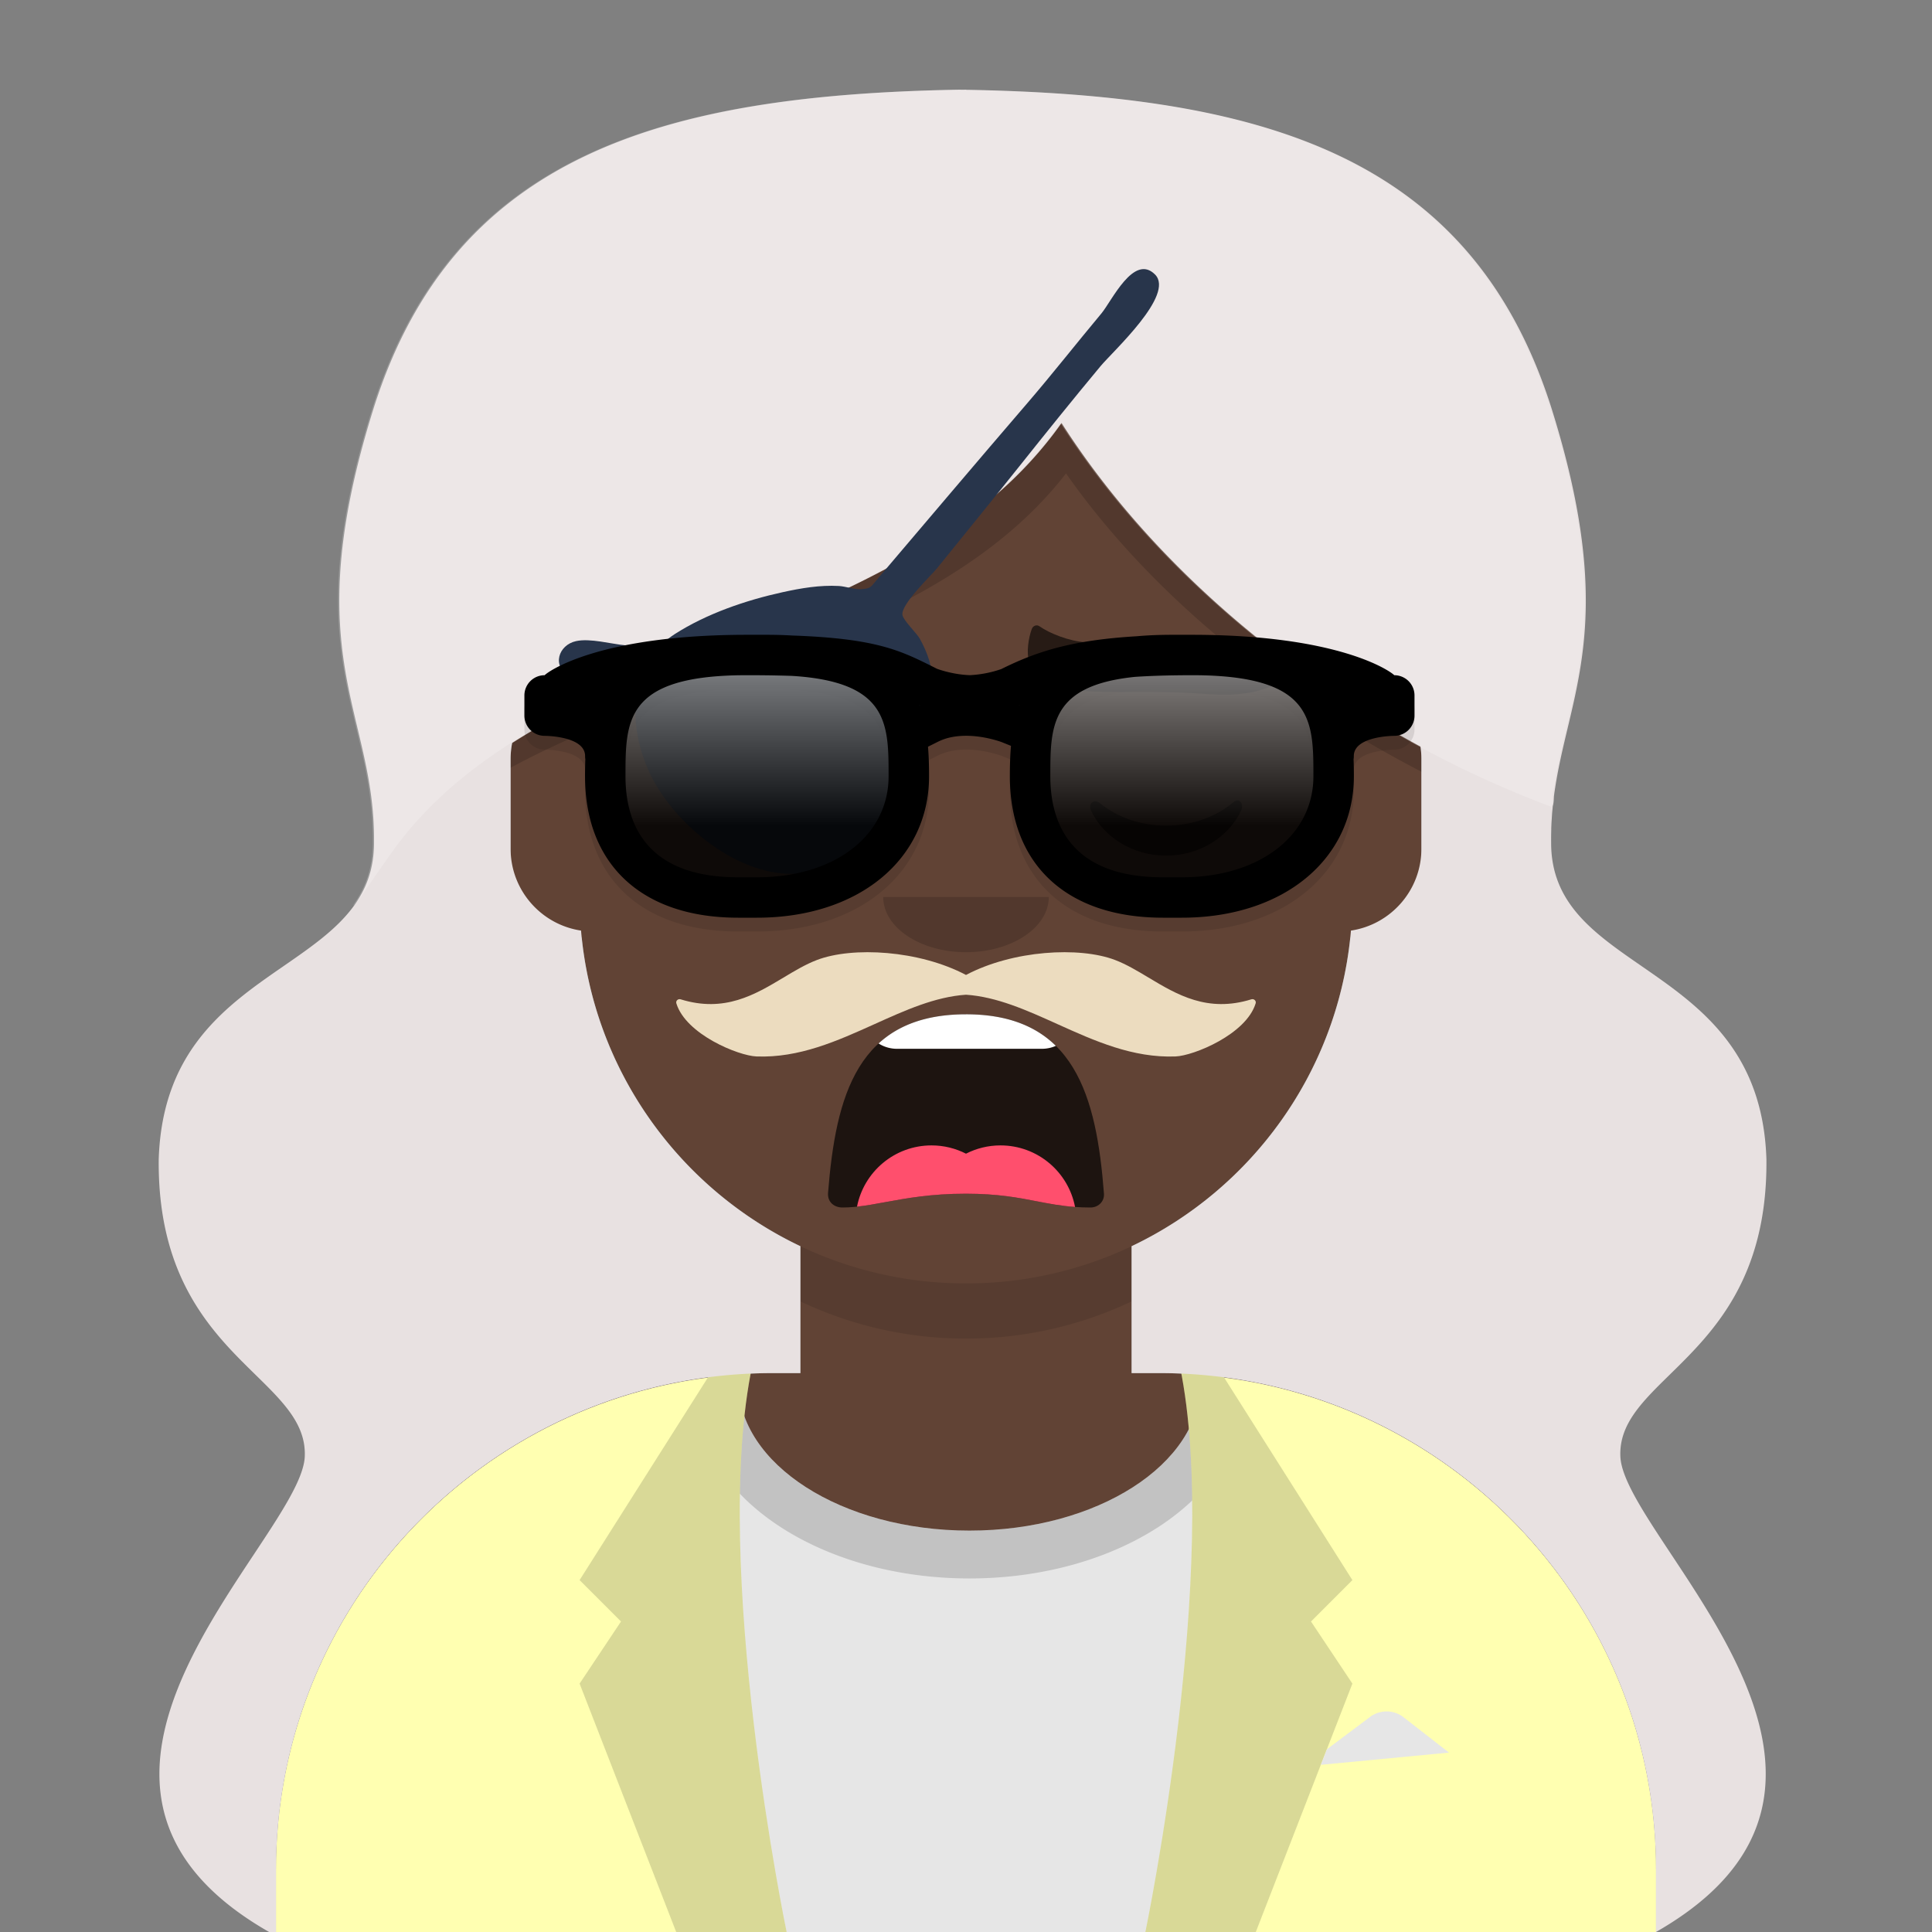 <svg width="280px" height="280px" viewBox="0 0 280 280" version="1.1" xmlns="http://www.w3.org/2000/svg" xmlns:xlink="http://www.w3.org/1999/xlink"><rect x="0" y="0" width="280" height="280" fill="#808080" stroke="none"/><g id="Skin" transform="translate(40, 36)"><path d="M100 0C69.072 0 44 25.072 44 56v6.166c-5.675.952-10 5.888-10 11.834v14c0 6.052 4.48 11.058 10.305 11.881 2.067 19.806 14.458 36.541 31.695 44.73V163h-4c-39.764 0-72 32.236-72 72v9h200v-9c0-39.764-32.236-72-72-72h-4v-18.389c17.237-8.189 29.628-24.924 31.695-44.73C161.52 99.058 166 94.052 166 88V74c0-5.946-4.325-10.882-10-11.834V56c0-30.928-25.072-56-56-56z" fill="#614335"/>
                    <path d="M76 144.611v8A55.79 55.79 0 00100 158a55.789 55.789 0 0024-5.389v-8A55.789 55.789 0 01100 150a55.79 55.79 0 01-24-5.389z" fill="#000" fill-opacity=".1"/></g><g id="Clothes" transform="translate(8, 170)"><path d="M132.5 51.828c18.502 0 33.5-9.617 33.5-21.48 0-.353-.013-.704-.04-1.053 36.976 3.03 66.04 34 66.04 71.757V110H32v-8.948c0-38.1 29.592-69.287 67.045-71.833-.03.374-.045.75-.045 1.129 0 11.863 14.998 21.48 33.5 21.48z" fill="#E6E6E6"/>
                    <path d="M132.5 58.761c21.89 0 39.635-12.05 39.635-26.913 0-.603-.029-1.2-.086-1.793a72.056 72.056 0 00-6.089-.76c.027.349.04.7.04 1.053 0 11.863-14.998 21.48-33.5 21.48-18.502 0-33.5-9.617-33.5-21.48 0-.379.015-.755.045-1.128-2.05.139-4.077.364-6.077.672a18.594 18.594 0 00-.103 1.956c0 14.864 17.745 26.913 39.635 26.913z" fill="#000" fill-opacity=".16"/>
                    <path d="M100.778 29.122c.072-.378.145-.752.222-1.122-2.959.054-6 1-6 1l-.42.662C59.267 34.276 32 64.48 32 101.052V110h74s-10.7-51.555-5.238-80.793l.023-.085h-.007zM158 110s11-53 5-82c2.959.054 6 1 6 1l.419.662C204.733 34.276 232 64.48 232 101.052V110h-74z" fill="#FFFFB1"/>
                    <path fill-rule="evenodd" clip-rule="evenodd" d="M101 28c-6 29 5 82 5 82H90L76 74l6-9-6-6 19-30s3.041-.946 6-1zm62 0c6 29-5 82-5 82h16l14-36-6-9 6-6-19-30s-3.041-.946-6-1z" fill="#000" fill-opacity=".15"/>
                    <path d="M183.423 85.77l.871-2.24 6.262-4.697a4 4 0 014.856.043L202 84l-18.577 1.77z" fill="#E6E6E6"/>
                </g><g id="Mouth" transform="translate(86, 134)"><path fill-rule="evenodd" clip-rule="evenodd" d="M34.008 38.864C35.128 24.876 38.234 13.008 53.996 13c15.762-.008 18.92 11.943 19.998 25.994.087 1.13-.82 2.006-1.957 2.006-6.687 0-9.367-1.994-18.048-2-8.68-.006-13.232 2-17.896 2-1.144 0-2.197-.737-2.085-2.136z" fill="#000" fill-opacity=".7"/>
                <path d="M67.024 17.573A4.982 4.982 0 0165 18H44a4.977 4.977 0 01-2.672-.773c2.897-2.66 6.95-4.224 12.668-4.227 5.95-.003 10.104 1.698 13.028 4.573z" fill="#fff"/>
                <path d="M69.804 40.922c-2.05-.146-3.757-.477-5.547-.824C61.53 39.57 58.61 39.003 53.99 39c-5.013-.004-8.65.664-11.725 1.229-1.45.266-2.774.509-4.06.648C39.195 35.818 43.652 32 49 32c1.8 0 3.5.433 5 1.2 1.5-.767 3.2-1.2 5-1.2 5.365 0 9.832 3.84 10.804 8.922z" fill="#FF4F6D"/>
                </g><g id="Nose" transform="translate(112, 122)"><path fill-rule="evenodd" clip-rule="evenodd" d="M16 8c0 4.418 5.373 8 12 8s12-3.582 12-8" fill="#000" fill-opacity=".16"/></g><g id="Eyes" transform="translate(84, 90)"><path fill-rule="evenodd" clip-rule="evenodd" d="M16.16 27.553C18.007 31.352 22.164 34 26.998 34c4.816 0 8.961-2.63 10.817-6.407.552-1.122-.233-2.04-1.024-1.36-2.451 2.107-5.932 3.423-9.793 3.423-3.74 0-7.124-1.235-9.56-3.228-.891-.728-1.818.014-1.278 1.125zm58 0C76.007 31.352 80.164 34 84.998 34c4.816 0 8.961-2.63 10.817-6.407.552-1.122-.233-2.04-1.024-1.36-2.451 2.107-5.932 3.423-9.793 3.423-3.74 0-7.124-1.235-9.56-3.228-.891-.728-1.818.014-1.278 1.125z" fill="#000" fill-opacity=".6"/>
                </g><g id="Eyebrows" transform="translate(84, 82)"><path fill-rule="evenodd" clip-rule="evenodd" d="M38.66 11.09c-4.998.362-9.923.086-14.918-.122-3.83-.158-7.717-.681-11.374 1.012-.7.324-4.53 2.28-4.44 3.349.07.855 3.935 2.191 4.63 2.436 3.67 1.29 7.181.895 10.954.67 4.628-.278 9.236-.074 13.861-.214 3.116-.093 7.917-.62 9.457-4.398.464-1.137.105-3.413-.36-4.657-.185-.496-.72-.683-1.125-.397-1.45 1.023-4.261 2.146-6.685 2.321zm34.68 0c4.998.362 9.923.086 14.918-.122 3.83-.158 7.717-.681 11.374 1.012.7.324 4.53 2.28 4.441 3.349-.071.855-3.936 2.191-4.632 2.436-3.668 1.29-7.18.895-10.954.67-4.627-.278-9.235-.074-13.86-.214-3.116-.093-7.917-.62-9.457-4.398-.464-1.137-.105-3.413.36-4.657.185-.496.72-.683 1.125-.397 1.45 1.023 4.261 2.146 6.685 2.321z" fill="#000" fill-opacity=".6"/>
                </g><g id="Top" transform="translate(7, 0)"><path d="M44.826 105.591c-.382-1.606-.769-3.229-1.124-4.91-1.952-9.236-2.956-20.223 2.884-39.676-6.903 22.995-4.243 34.16-1.76 44.586 1.238 5.196 2.432 10.208 2.377 16.409.02 2.295-.38 4.285-1.104 6.057.723-1.772 1.124-3.762 1.104-6.057.055-6.201-1.14-11.213-2.377-16.409zm173.55 8.643c-.131.386-.156.805-.173 1.226.053-.412.111-.821.173-1.226zm-.33 2.579a47.23 47.23 0 00-.223 3.347c-29.04-10.756-54.946-29.617-70.328-51.548-12.093 15.618-31.955 23.04-51.622 30.391-17.386 6.498-34.619 12.939-46.2 24.933.388-.544.755-1.051 1.086-1.49 10.998-14.601 28.764-21.887 46.7-29.242 18.816-7.716 37.817-15.508 49.387-31.902 15.398 24.088 41.819 44.648 71.163 55.625.014-.038.026-.076.037-.114z" fill="#000" fill-opacity=".16"/>
                    <path d="M32.005 280H33v-9c0-39.764 32.236-72 72-72h4v-18.389c-17.53-8.328-30.048-25.496-31.791-45.744C71.43 134.002 67 129.019 67 123v-13c0-.794.077-1.569.224-2.32 9.114-5.815 19.645-10.133 30.235-14.476 18.815-7.716 37.817-15.508 49.386-31.902 11.958 18.706 30.562 35.283 52.021 46.898.088.587.134 1.188.134 1.8v13c0 6.019-4.431 11.002-10.209 11.867-1.743 20.248-14.26 37.416-31.791 45.744V199h4c39.764 0 72 32.236 72 72v9c24.414-13.94 15.859-33.211 6.284-48.463-1.368-2.179-2.756-4.276-4.073-6.264-3.479-5.255-6.453-9.746-7.201-12.97a6.578 6.578 0 01-.179-1.303c-.144-4.617 3.141-7.836 7.164-11.777 6.21-6.084 14.178-13.891 14.008-31.223-.514-15.834-9.801-22.253-18.109-27.995-6.924-4.785-13.168-9.101-13.091-18.005a46.419 46.419 0 01.244-5.189c.118-.4.135-.828.152-1.254l.004-.093c.444-3.443 1.202-6.622 1.976-9.873 2.555-10.725 5.295-22.232-2.376-46.591-2.91-9.115-6.971-16.5-12.101-22.461-14.127-16.419-36.354-22.041-64.906-23.289a297.772 297.772 0 00-7.793-.234V13l-.5.008-.5-.008c-43.086.768-73.163 9.54-84.8 46-7.672 24.36-4.931 35.866-2.377 46.591 1.238 5.196 2.432 10.208 2.377 16.409.032 3.753-1.059 6.691-2.85 9.193-2.459 3.433-6.237 6.044-10.242 8.812-8.308 5.742-17.595 12.161-18.108 27.995-.17 17.332 7.797 25.139 14.007 31.223 4.023 3.941 7.308 7.16 7.164 11.777-.087 3.259-3.403 8.267-7.38 14.273-10.53 15.901-25.69 38.795 2.211 54.727z" fill="#E8E1E1"/>
                    <path fill-rule="evenodd" clip-rule="evenodd" d="M50.58 122.446c22.536-29.919 73.489-29.122 96.087-61.144 15.398 24.088 41.819 44.648 71.164 55.625.301-.854.08-1.85.367-2.694 2.155-14.144 9.144-24.378-.574-55.233-11.637-36.46-41.714-45.232-84.8-45.984a465.51 465.51 0 00-1-.016c-43.086.768-73.163 9.54-84.8 46-11.388 36.16.17 43.999 0 63 .033 3.753-1.058 6.691-2.85 9.193.184.402 4.154-5.756 6.406-8.747z" fill="#fff" fill-opacity=".2"/></g><g id="Headwear" transform="translate(7, 0)"><path fill-rule="evenodd" clip-rule="evenodd" d="M160.395 39.781c-3.077-3.088-6.276 3.858-7.772 5.647-3.61 4.32-7.083 8.755-10.755 13.024-7.252 8.43-14.429 16.922-21.634 25.388-1.094 1.286-.961 1.425-2.397 1.549-.951.082-2.274-.409-3.263-.463-2.75-.151-5.462.309-8.138.897-5.345 1.173-11.01 3.106-15.647 6.075-1.217.78-2.002 1.7-3.322 1.943-1.149.212-2.673-.211-3.845-.322-2.08-.195-5.084-1.046-7.127-.605-2.592.56-3.578 3.697-.934 5.086 2.01 1.056 6.01.476 8.263.645 2.573.192 1.788.06 1.423 2.519-.523 3.534.352 7.482 1.842 10.714 3.46 7.505 13.034 15.457 21.766 14.725 7.287-.611 13.672-7.19 16.664-13.503 1.532-3.231 2.436-6.908 2.731-10.472.189-2.266.084-4.67-.566-6.865-.321-1.085-.83-2.208-1.376-3.194-.442-.798-2.399-2.649-2.519-3.452-.233-1.557 4.184-5.73 5.027-6.773 3.973-4.916 7.964-9.812 11.906-14.755 3.881-4.869 7.784-9.725 11.768-14.51 1.804-2.17 10.828-10.364 7.905-13.298" fill="#28354B"/></g><g id="FacialHair" transform="translate(56, 72)"><path d="M57.548 69.678c1.627-.975 3.207-1.922 4.84-2.546 5.19-1.983 14.82-1.42 21.612 2.165 6.792-3.586 16.422-4.148 21.612-2.165 1.633.624 3.213 1.57 4.84 2.546 4.125 2.473 8.551 5.126 14.91 3.15.369-.114.729.217.618.58-1.373 4.51-9.007 7.599-11.601 7.7-6.207.242-11.753-2.261-17.126-4.686-4.444-2.006-8.77-3.958-13.253-4.26-4.483.302-8.809 2.254-13.252 4.26-5.374 2.425-10.92 4.928-17.126 4.686-2.594-.101-10.228-3.19-11.602-7.7-.11-.363.25-.694.619-.58 6.358 1.976 10.784-.677 14.91-3.15z" fill="#ECDCBF"/>
                </g><g id="Accessories" transform="translate(69, 85)"><path fill-rule="evenodd" clip-rule="evenodd" d="M39.25 9c-21.127 0-28.632 5.172-29.318 5.857A2.93 2.93 0 007 17.786v2.928a2.93 2.93 0 002.932 2.929s5.864 0 5.864 2.928c0 .19.012.337.035.447a62.957 62.957 0 00-.044 2.482c0 12.836 8.29 20.5 22.179 20.5h2.75c14.68 0 24.93-8.431 24.93-20.5 0-1.44-.036-2.875-.154-4.28l1.456-.727a7.739 7.739 0 011.877-.642c1.84-.386 3.922-.23 5.946.28.726.183 1.25.36 1.493.458l1.255.507c-.127 1.444-.164 2.921-.164 4.404 0 12.836 8.291 20.5 22.18 20.5h2.749c14.68 0 24.929-8.431 24.929-20.5 0-.83-.011-1.66-.044-2.483.023-.109.036-.256.036-.446 0-2.928 5.863-2.928 5.863-2.928A2.928 2.928 0 00136 20.714v-2.928a2.928 2.928 0 00-2.932-2.929C132.382 14.172 124.877 9 103.75 9h-2.932c-1.831 0-3.52.072-5.079.211-9.379.555-14.462 2.187-19.633 4.759a16.54 16.54 0 01-4.527.881c-2.361-.077-4.38-.778-4.774-.92l-.415-.21-.007-.004c-4.888-2.446-8.35-4.179-20.545-4.612A60.677 60.677 0 0042.182 9H39.25zm-1.117 5.863a192.746 192.746 0 017.599.09c14.05.845 14.05 6.956 14.05 14.547 0 8.622-7.84 14.643-19.066 14.643h-2.75C24.48 44.143 21.65 36.18 21.65 29.5c0-8.006 0-14.365 16.483-14.637zm26.11 4.353l.088.036-.063.031a49.3 49.3 0 00-.026-.067zm14.512.007l-.067.027.05.02.017-.047zm16.705-4.124c2.404-.16 5.134-.242 8.29-.242.378 0 .751.002 1.118.006 16.482.272 16.482 6.632 16.482 14.637 0 8.622-7.84 14.643-19.066 14.643h-2.75c-13.483 0-16.315-7.963-16.315-14.643 0-7.25 0-13.15 12.241-14.4z" fill="#000" fill-opacity=".1"/>
                    <path d="M40.716 45.071c13.747 0 21.997-7.869 21.997-17.571 0-9.705-1.284-17.571-20.531-17.571H39.25c-19.248 0-20.532 7.866-20.532 17.571 0 9.7 5.5 17.571 19.248 17.571h2.75z" fill="#000" fill-opacity=".7"/>
                    <path d="M40.716 45.071c13.747 0 21.997-7.869 21.997-17.571 0-9.705-1.284-17.571-20.531-17.571H39.25c-19.248 0-20.532 7.866-20.532 17.571 0 9.7 5.5 17.571 19.248 17.571h2.75z" fill="url(#Top/_Resources/Wayfarers__paint0_linear)" style="mix-blend-mode:screen"/>
                    <path d="M102.284 45.071c13.75 0 21.997-7.869 21.997-17.571 0-9.705-1.287-17.571-20.531-17.571h-2.932c-19.247 0-20.531 7.866-20.531 17.571 0 9.7 5.5 17.571 19.247 17.571h2.75z" fill="#000" fill-opacity=".7"/>
                    <path d="M102.284 45.071c13.75 0 21.997-7.869 21.997-17.571 0-9.705-1.287-17.571-20.531-17.571h-2.932c-19.247 0-20.531 7.866-20.531 17.571 0 9.7 5.5 17.571 19.247 17.571h2.75z" fill="url(#Top/_Resources/Wayfarers__paint1_linear)" style="mix-blend-mode:screen"/>
                    <path fill-rule="evenodd" clip-rule="evenodd" d="M39.25 7c-21.127 0-28.632 5.172-29.318 5.857A2.93 2.93 0 007 15.786v2.928a2.93 2.93 0 002.932 2.929s5.864 0 5.864 2.928c0 .19.012.337.035.447a62.957 62.957 0 00-.044 2.482c0 12.836 8.29 20.5 22.179 20.5h2.75c14.68 0 24.93-8.431 24.93-20.5 0-1.44-.036-2.875-.154-4.28l1.456-.727a7.739 7.739 0 011.877-.642c1.84-.386 3.922-.23 5.946.28.726.183 1.25.36 1.493.458l1.255.507c-.127 1.444-.164 2.921-.164 4.404 0 12.836 8.291 20.5 22.18 20.5h2.749c14.68 0 24.929-8.431 24.929-20.5 0-.83-.011-1.66-.044-2.483.023-.109.036-.256.036-.446 0-2.928 5.863-2.928 5.863-2.928A2.928 2.928 0 00136 18.714v-2.928a2.928 2.928 0 00-2.932-2.929C132.382 12.172 124.877 7 103.75 7h-2.932c-1.831 0-3.52.072-5.079.211-9.379.555-14.462 2.187-19.633 4.759a16.54 16.54 0 01-4.527.881c-2.361-.077-4.38-.778-4.774-.92l-.415-.21-.007-.004c-4.888-2.446-8.35-4.179-20.545-4.612A60.677 60.677 0 0042.182 7H39.25zm-1.117 5.863a192.746 192.746 0 017.599.09c14.05.845 14.05 6.956 14.05 14.547 0 8.622-7.84 14.643-19.066 14.643h-2.75C24.48 42.143 21.65 34.18 21.65 27.5c0-8.006 0-14.365 16.483-14.637zm26.11 4.353l.088.036-.063.031a49.3 49.3 0 00-.026-.067zm14.512.007l-.067.027.05.02.017-.047zm16.705-4.124c2.404-.16 5.134-.242 8.29-.242.378 0 .751.002 1.118.006 16.482.272 16.482 6.632 16.482 14.637 0 8.622-7.84 14.643-19.066 14.643h-2.75c-13.483 0-16.315-7.963-16.315-14.643 0-7.25 0-13.15 12.241-14.4z" fill="${color}"/>
                    <defs>
                    <linearGradient id="Top/_Resources/Wayfarers__paint0_linear" x1="80.287" y1="9.929" x2="80.287" y2="45.071" gradientUnits="userSpaceOnUse">
                    <stop stop-color="#fff" stop-opacity=".5"/>
                    <stop offset=".705" stop-opacity=".5"/>
                    </linearGradient>
                    <linearGradient id="Top/_Resources/Wayfarers__paint1_linear" x1="80.287" y1="9.929" x2="80.287" y2="45.071" gradientUnits="userSpaceOnUse">
                    <stop stop-color="#fff" stop-opacity=".5"/>
                    <stop offset=".705" stop-opacity=".5"/>
                    </linearGradient>
                    </defs>
                </g></svg>